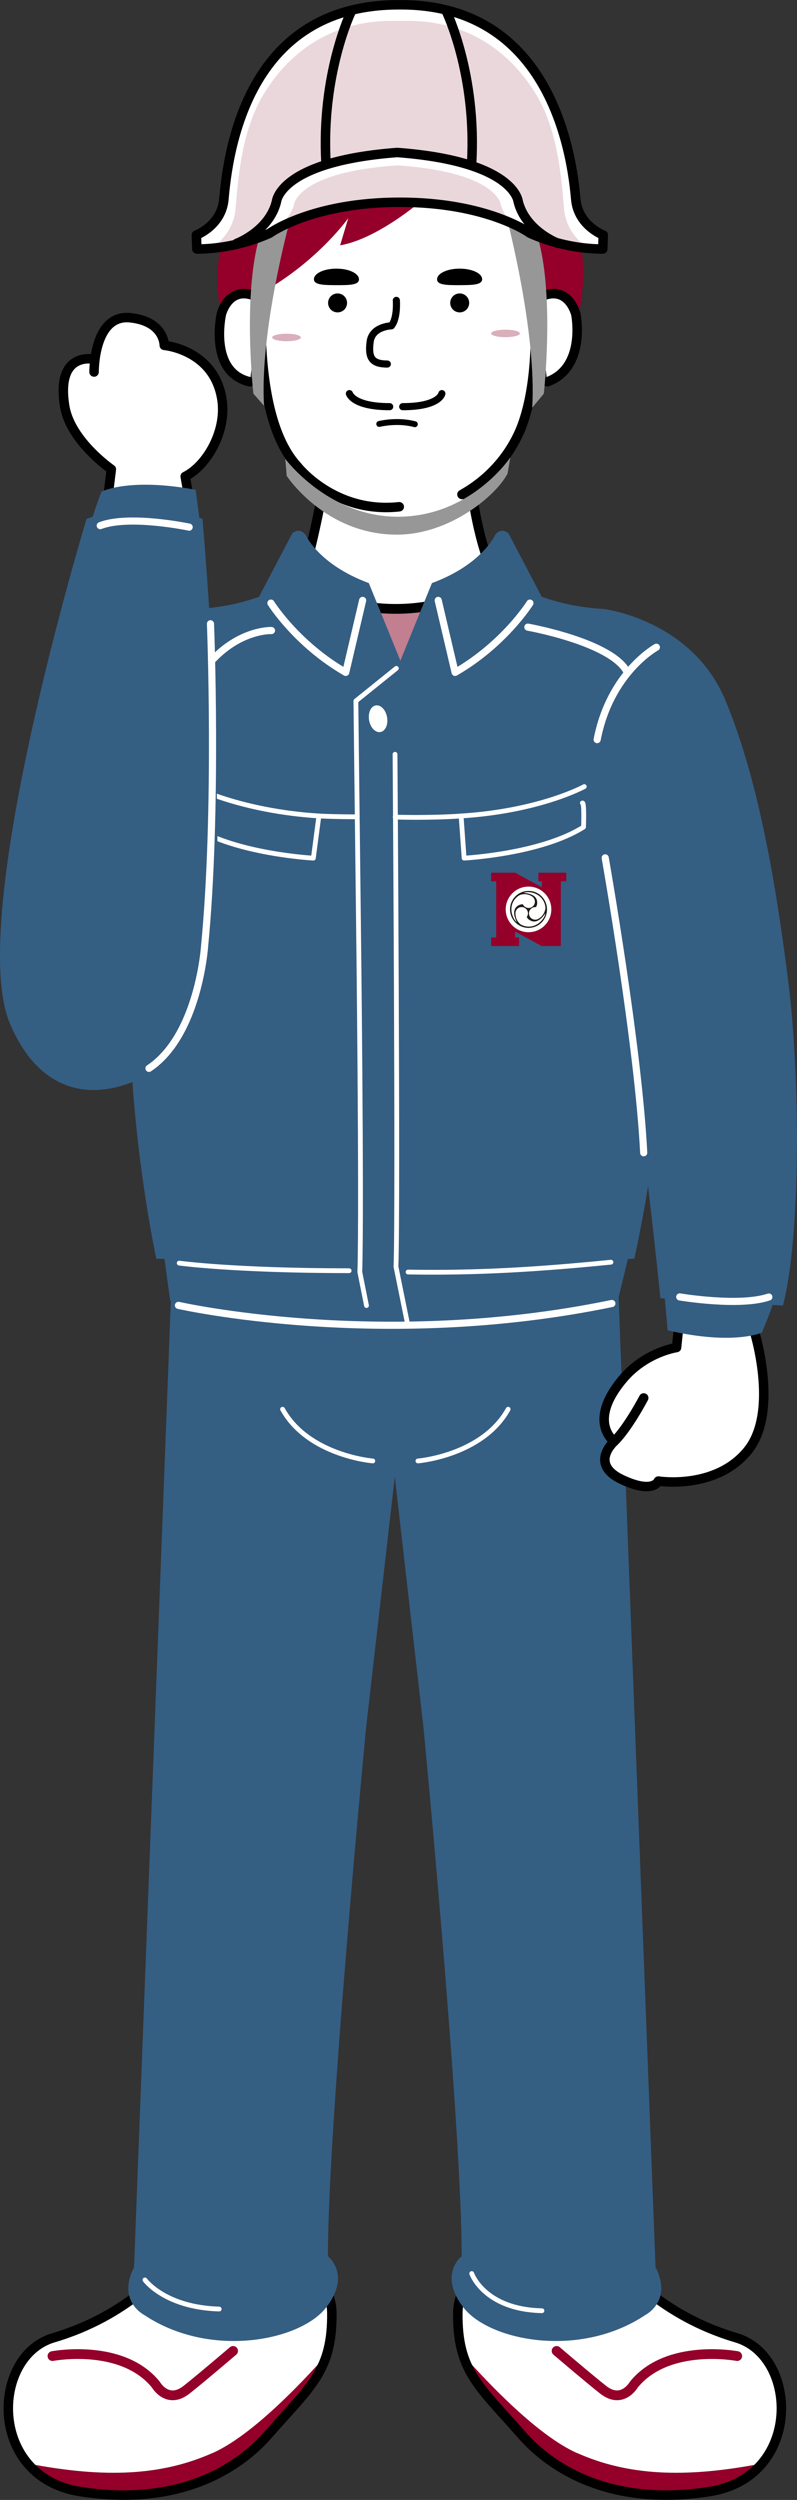 <?xml version="1.0" encoding="UTF-8"?><svg id="_レイヤー_2" xmlns="http://www.w3.org/2000/svg" viewBox="0 0 84.9 266.24"><rect x="0" y="0" width="84.9" height="266.24" fill="#333333" stroke="none"/><defs><style>.cls-1,.cls-2,.cls-3,.cls-4,.cls-5,.cls-6{stroke-linejoin:round;}.cls-1,.cls-2,.cls-3,.cls-4,.cls-5,.cls-6,.cls-7,.cls-8,.cls-9{fill:none;stroke-linecap:round;}.cls-1,.cls-2,.cls-8{stroke-width:.76px;}.cls-1,.cls-5{stroke:#fff;}.cls-2,.cls-3,.cls-6,.cls-7,.cls-8,.cls-9{stroke:#000;}.cls-10{fill:#ead7dc;}.cls-11{fill:#fff;}.cls-12{fill:#979797;}.cls-13{fill:#94002a;}.cls-14{fill:#a5ced9;}.cls-15{fill:#d8afbb;}.cls-16{fill:#c17f90;}.cls-17{fill:#1e1a18;}.cls-18{fill:#355e83;}.cls-3,.cls-4{stroke-width:1.04px;}.cls-4{stroke:#94002a;}.cls-5{stroke-width:.51px;}.cls-6,.cls-7{stroke-width:1.01px;}.cls-7,.cls-8,.cls-9{stroke-miterlimit:10;}.cls-9{stroke-width:.63px;}</style></defs><g id="text"><g><path class="cls-13" d="m26.11,22.22s-5.56,2.9-1.39,16.04l4.55,2.78,1.34-20.21-4.5,1.4Z"/><path class="cls-13" d="m59.19,21.59s5.56,2.9,1.39,16.04l-4.55,2.78-1.34-20.21,4.5,1.4Z"/><path class="cls-11" d="m26.61,40.66c-4.42-1.01-3.03-7.2-3.03-7.2,0,0,.88-3.54,4.2-1.61"/><path class="cls-7" d="m26.61,40.66c-4.42-1.01-3.03-7.2-3.03-7.2,0,0,.88-3.54,4.2-1.61"/><path class="cls-11" d="m58.31,40.66c4.17-1.52,3.03-7.2,3.03-7.2,0,0-.88-3.54-4.2-1.61"/><path class="cls-7" d="m58.31,40.66c4.17-1.52,3.03-7.2,3.03-7.2,0,0-.88-3.54-4.2-1.61"/><path class="cls-11" d="m34.3,52.64s-1.25,6.96-2.51,10l3.59,5.86,11.15,2.64,6.81-8.5c-2.27-3.66-3.02-10-3.02-10l-1.11.02c4.04-2.27,5.79-5.65,6.44-7.45,2.81-7.8.51-20.58.51-20.58,0,0-3.54-7.2-14.52-7.45-10.99-.25-13.26,7.58-13.26,7.58,0,0-2.65,18.44,3.28,24.88,0,0,3.93,5.09,10.87,4.33"/><path class="cls-6" d="m34.3,52.64s-1.25,6.96-2.51,10l3.59,5.86,11.15,2.64,6.81-8.5c-2.27-3.66-3.02-10-3.02-10l-1.11.02c4.04-2.27,5.79-5.65,6.44-7.45,2.81-7.8.51-20.58.51-20.58,0,0-3.54-7.2-14.52-7.45-10.99-.25-13.26,7.58-13.26,7.58,0,0-2.65,18.44,3.28,24.88,0,0,3.93,5.09,10.87,4.33"/><path class="cls-8" d="m37.22,41.92s.38,1.39,4.29,1.39"/><path class="cls-8" d="m47.07,41.92s-.25,1.39-4.17,1.39"/><path class="cls-13" d="m45.56,20.83s-5.03,4.55-9.33,5.3l.87-2.9s-3.03,4.29-8.59,7.58l1.64-8.71,9.6-2.65,5.81,1.39Z"/><path class="cls-12" d="m54.02,23.36s3.18,12.1,2.67,20.06l1.24-1.49s1.2-10.77-.73-16.94"/><path class="cls-12" d="m30.91,23.36s-3.28,11.9-2.78,19.86l-1.14-1.3s-1.2-10.77.73-16.94"/><path class="cls-12" d="m30.54,50.68s4.08,6.26,11.74,6.26c5.65,0,10.61-4.2,11.79-6.51l.29-1.71s-4.27,6.42-12.18,6.31c-7.29-.1-11.79-6.16-11.79-6.16l.15,1.81Z"/><path class="cls-11" d="m43.47.83c16.29,0,17.87,16.37,17.87,20.38.24,2.81,2.93,3.82,2.93,3.82l-.05,1.49c-4.34,0-7.77-1.69-7.77-1.69,0,0-4.49-3.29-13.85-3.29s-13.85,3.29-13.85,3.29c0,0-3.43,1.69-7.77,1.69l-.05-1.49s2.69-1.01,2.93-3.82c0-3.55,1.57-20.38,17.87-20.38h1.76Z"/><path class="cls-10" d="m23.14,25.96c.89-.77,1.81-1.99,1.96-3.79v-.11c.3-3.45.7-8.17,2.91-11.9,2.57-4.34,7.05-7.94,13.7-7.94h1.76c6.64,0,11.12,3.6,13.7,7.94,2.21,3.73,2.61,8.45,2.9,11.9v.11c.16,1.8,1.08,3.02,1.97,3.79-2.6-.35-4.56-1.19-4.97-1.38-.79-.54-5.51-3.45-14.48-3.45s-13.69,2.91-14.48,3.45c-.4.18-2.36,1.03-4.97,1.38"/><path class="cls-11" d="m59.46,25.74s-3.46-1.28-4.26-4.45c0,0-.32-4.29-12.89-5.23-12.56.95-12.86,5.23-12.86,5.23-.78,3.16-4.23,4.45-4.23,4.45l9.5-3.56,7.63-1.11,7.77,1.03,9.33,3.63Z"/><path class="cls-10" d="m57.01,24.86s-2.96-.57-3.65-3.02c0,0-.28-3.5-11.04-4.23-10.76.73-11.02,4.23-11.02,4.23-.67,2.45-3.62,3.02-3.62,3.02l8.14-2.75,6.54-.86,6.66.8,7.99,2.81Z"/><path class="cls-6" d="m42.71.51c14.71,0,18.02,13.55,18.62,20.7.24,2.81,2.93,3.82,2.93,3.82l-.05,1.49c-4.34,0-7.77-1.69-7.77-1.69,0,0-4.49-3.29-13.85-3.29s-13.85,3.29-13.85,3.29c0,0-3.43,1.69-7.77,1.69l-.05-1.49s2.69-1.01,2.93-3.82c.6-7.14,3.53-20.7,18.62-20.7h.24Z"/><path class="cls-7" d="m59.46,25.92s-3.46-1.28-4.26-4.45c0,0-.32-4.29-12.89-5.23-12.56.95-12.86,5.23-12.86,5.23-.78,3.16-4.23,4.45-4.23,4.45"/><path class="cls-9" d="m40.4,45.15s1.89-.48,3.79.03"/><path d="m51.36,29.73c0,.63-1.07.63-2.4.64-1.33,0-2.4,0-2.4-.62,0-.63,1.07-1.14,2.4-1.14,1.33,0,2.4.5,2.4,1.13"/><path d="m49.98,32.26c0,.56-.45,1.01-1.01,1.01s-1.01-.45-1.01-1.01.45-1.01,1.01-1.01,1.01.45,1.01,1.01"/><path d="m33.44,29.73c0,.63,1.07.63,2.4.64,1.33,0,2.4,0,2.4-.62,0-.63-1.07-1.14-2.4-1.14-1.33,0-2.4.5-2.4,1.13"/><path d="m36.97,32.26c0,.56-.45,1.01-1.01,1.01s-1.01-.45-1.01-1.01.45-1.01,1.01-1.01,1.01.45,1.01,1.01"/><path class="cls-6" d="m47.56,1.24s3.23,6.65,2.68,16.15"/><path class="cls-6" d="m37.41,1.24s-3.23,6.65-2.68,16.15"/><path class="cls-2" d="m42.22,31.99s.15,1.88-.53,2.71c0,0-2.04.05-2.26,1.69-.21,1.64.12,2.38,1.83,2.38"/><path class="cls-16" d="m35.34,63.66s6.31,2.67,13.59,0c7.27-2.67,1.71,12.52,1.71,12.52h-15.3v-12.52Z"/><path class="cls-3" d="m35.34,63.66s6.31,2.67,13.59,0c7.27-2.67,1.71,12.52,1.71,12.52h-15.3v-12.52Z"/><path class="cls-13" d="m22.64,261.24c4.12-1.84,9.32-7.28,12.17-10.5-.91,2.98-3,4.85-6.23,8.54-3.42,3.91-9.87,7.68-20.05,6.09-2.51-.39-4.36-1.52-5.61-3.01,8.35,1.63,14.39,1.26,19.71-1.11"/><path class="cls-11" d="m22.64,261.24c-5.32,2.37-11.36,2.74-19.71,1.11-3.67-4.38-2.2-11.91,2.76-13.37,8.02-2.36,12.03-7.45,12.03-7.45,7.97-4.91,14.58-.96,14.58-.96,0,0,3.02,2.63,3.06,5.71.02,1.81-.16,3.23-.53,4.46-2.85,3.22-8.05,8.66-12.17,10.5"/><path class="cls-6" d="m32.3,240.56s-6.61-3.95-14.58.96c0,0-4.01,5.09-12.03,7.45-6.65,1.96-7.02,14.84,2.85,16.38,10.19,1.59,16.63-2.17,20.05-6.09,4.56-5.21,6.83-6.77,6.76-13-.04-3.08-3.06-5.71-3.06-5.71Z"/><path class="cls-18" d="m42.64,152.16l-3.64,31.81s-4.07,42.22-4.07,56.31c0,0,2.54,1.96-.2,5.48-2.74,3.52-12.33,5.48-19.37.78,0,0-2.93-1.47-1.08-5.09l3.96-103.98h28.91l-4.52,14.69Z"/><path class="cls-4" d="m5.59,250.92s7.41-1.42,11.02,3.05c0,0,1.22,2.12,3.24.55,1.31-1.02,4.98-4.15,4.98-4.15"/><path class="cls-13" d="m61.47,261.24c-4.12-1.84-9.32-7.28-12.17-10.5.91,2.98,3,4.85,6.23,8.54,3.42,3.91,9.87,7.68,20.05,6.09,2.51-.39,4.36-1.52,5.61-3.01-8.35,1.63-14.39,1.26-19.71-1.11"/><path class="cls-11" d="m61.47,261.24c5.32,2.37,11.36,2.74,19.71,1.11,3.67-4.38,2.2-11.91-2.76-13.37-8.02-2.36-12.03-7.45-12.03-7.45-7.97-4.91-14.58-.96-14.58-.96,0,0-3.02,2.63-3.06,5.71-.02,1.81.16,3.23.53,4.46,2.85,3.22,8.05,8.66,12.17,10.5"/><path class="cls-6" d="m51.82,240.56s6.61-3.95,14.58.96c0,0,4.01,5.09,12.03,7.45,6.65,1.96,7.02,14.84-2.85,16.38-10.19,1.59-16.63-2.17-20.05-6.09-4.56-5.21-6.83-6.77-6.76-13,.04-3.08,3.06-5.71,3.06-5.71Z"/><path class="cls-18" d="m41.47,152.16l3.64,31.81s4.07,42.22,4.07,56.31c0,0-2.54,1.96.2,5.48,2.74,3.52,12.33,5.48,19.37.78,0,0,2.93-1.47,1.08-5.09l-3.96-103.98h-28.91l4.52,14.69Z"/><path class="cls-5" d="m44.52,155.59s6.86-.56,9.61-5.51"/><path class="cls-5" d="m39.71,155.59s-6.86-.56-9.61-5.51"/><path class="cls-18" d="m64.35,64.86c-7.37-.42-10.89-3.6-10.89-3.6l-2.01-1.52-8.8,10.65-8.8-10.65-2.01,1.52s-3.52,3.19-10.89,3.6c0,0-7.16,9.33-5.6,22.27,0,0-1.61,13.94-1.55,20.53.12,13.88,2.85,26.39,2.85,26.39,0,0,.31.01.87.03l.6,4.39h47.7l1.07-4.4c.44-.01.68-.02.68-.02,0,0,4.44-19.54,2.42-29.36-1.32-6.45.59-17.56.59-17.56,1.56-12.94-6.23-22.27-6.23-22.27"/><path class="cls-11" d="m65.43,153.51s-2.73,2.4.84,4.07c3.33,1.56,3.86.15,3.86.15,0,0,6.08.98,9.51-3.22,3.43-4.2.67-12.88.67-12.88l-7.96-.82-.28,2.7s-3.31.48-5.72,3.35c-3.86,4.59-.92,6.65-.92,6.65"/><path class="cls-6" d="m65.43,153.51s-2.73,2.4.84,4.07c3.33,1.56,3.86.15,3.86.15,0,0,6.08.98,9.51-3.22,3.43-4.2.67-12.88.67-12.88l-7.96-.82-.28,2.7s-3.31.48-5.72,3.35c-3.86,4.59-.92,6.65-.92,6.65"/><path class="cls-6" d="m68.57,148.88s-1.68,3.21-3.14,4.63"/><path class="cls-18" d="m52.75,56.95s-1.34,3.15-6.74,5.15l-3.37,8.29s11.2-.61,15.03-6.91l-3.5-6.67s-.72-.72-1.42.14"/><path class="cls-18" d="m32.55,56.95s1.34,3.15,6.74,5.15l3.37,8.29s-11.2-.61-15.03-6.91l3.5-6.67s.72-.72,1.42.14"/><path class="cls-1" d="m56.45,64.23s-2.71,4.35-7.97,7.38l-1.8-7.67"/><path class="cls-1" d="m28.86,64.23s2.71,4.35,7.97,7.38l1.8-7.67"/><path class="cls-18" d="m64.35,64.86s9.35,1.15,12.92,9.71c3.57,8.56,5.42,19.83,6.7,29.95,1.28,10.13,1.35,27.24-.57,34.52l-13.05-.78s-3.85-38.08-7.06-47.92c-3.21-9.84,1.06-25.47,1.06-25.47"/><path class="cls-14" d="m20.95,64.86s-9.35,1.15-12.92,9.71c-3.57,8.56-8.56,22.48-6.36,32.45,2.91,13.19,15.83,9.2,20.34-16.69,1.77-10.2-1.06-25.47-1.06-25.47"/><path class="cls-1" d="m64.47,91.36s3.53,20,4.1,31.41"/><path class="cls-5" d="m42.22,71.18l-4.31,3.47.28,23.88s.36,29.6.14,36.94l.71,3.57"/><path class="cls-5" d="m43.47,135.47c7.3.13,13.95-.28,21.61-1.05"/><path class="cls-5" d="m19.09,134.52s5.83.81,18.1.81"/><path class="cls-18" d="m82.6,137.76c.14.42-1.44,4.16-1.44,4.16,0,0-2.99,1.39-10.04-.24l-.46-5.17,11.94,1.25Z"/><path class="cls-1" d="m72.41,138.12s6.35,1.07,9.49.01"/><path class="cls-1" d="m69.92,68.93s-4.92,2.67-6.31,9.84"/><path class="cls-1" d="m56.23,66.79s8.99,1.6,10.59,4.81"/><path class="cls-1" d="m28.92,67.15s-3.42-.14-6.56,3.42"/><path class="cls-11" d="m41.23,76.37c.14.78-.17,1.5-.7,1.59-.53.1-1.07-.46-1.21-1.24-.14-.78.17-1.5.7-1.59.53-.1,1.07.46,1.21,1.24"/><path class="cls-5" d="m62.24,83.77s-4.71,2.6-13.12,3.13l.32,4.49s8.17-.43,12.72-3.31c0,0,.1-2.64-.12-2.56"/><path class="cls-5" d="m42.1,87.02s3.72.12,7.03-.12"/><path class="cls-5" d="m20.59,83.77s4.98,2.6,13.38,3.13l-.59,4.49s-8.17-.43-12.72-3.31c0,0-.1-2.64.12-2.56"/><path class="cls-5" d="m37.97,86.99s-2.41,0-4-.09"/><path class="cls-11" d="m10.02,39.62s-.07-6.18,3.85-5.78c3.66.38,3.63,2.94,3.63,2.94,0,0,5.36.46,6.15,5.83.49,3.36-1.64,6.99-3.92,8.13l.64,3.71h-9.06l.55-4.47s-4.38-3.03-4.97-6.73c-.95-5.92,3.14-4.99,3.14-4.99"/><path class="cls-6" d="m10.02,39.62s-.07-6.18,3.85-5.78c3.66.38,3.63,2.94,3.63,2.94,0,0,5.36.46,6.15,5.83.49,3.36-1.64,6.99-3.92,8.13l.64,3.71h-9.06l.55-4.47s-4.38-3.03-4.97-6.73c-.95-5.92,3.14-4.99,3.14-4.99"/><path class="cls-18" d="m21.57,55.24s-7.22-1.91-12.35.02c0,0-12.89,42.35-8.19,53.68,3.37,8.13,10.16,9.2,17.33,3.85,1.51-1.13,4.49-6.42,4.49-6.42,0,0,1.28-20.97-1.28-51.13"/><path class="cls-18" d="m9.54,56.58c-.16-.42,1.26-4.22,1.26-4.22,0,0,2.93-1.52,10.04-.2l.68,5.14-11.98-.72Z"/><path class="cls-1" d="m20.15,56.14s-6.38-1.35-9.47-.16"/><path class="cls-1" d="m22.42,66.43s.79,19.83-.63,34.38c0,0-.64,9.45-5.92,12.97"/><path class="cls-5" d="m42.08,80.33s.34,48.24.1,54.57l1.27,6.27"/><path class="cls-5" d="m50.25,242.13s1.32,3.82,7.48,3.96"/><path class="cls-4" d="m78.53,250.92s-7.41-1.42-11.02,3.05c0,0-1.22,2.12-3.24.55-1.31-1.02-4.98-4.15-4.98-4.15"/><path class="cls-1" d="m19.01,139.02s21.57,4.9,46.17-.2"/><path class="cls-5" d="m15.44,242.81s2.12,2.93,7.91,3.1"/><path class="cls-15" d="m55.38,35.51c0,.22-.68.4-1.53.4s-1.53-.18-1.53-.4.68-.4,1.53-.4,1.53.18,1.53.4"/><path class="cls-15" d="m32.05,35.94c0,.22-.68.4-1.53.4s-1.53-.18-1.53-.4.68-.4,1.53-.4,1.53.18,1.53.4"/><path class="cls-11" d="m56.3,99.38c1.34,0,2.43-1.09,2.43-2.43,0-1.34-1.09-2.43-2.43-2.43s-2.43,1.09-2.43,2.43c0,1.34,1.09,2.43,2.43,2.43"/><path class="cls-11" d="m56.72,95.59h0s0,0-.01,0c-.01-.01-.03-.02-.04-.03-.38-.24-.85-.3-1.28-.15-.58.3-.93.91-.91,1.56,0,.54.29,1.16.57,1.32,0,0-.77-1.32.24-1.8.13-.06.27-.09.41-.09.15.34.55.49.88.34.34-.15.49-.55.34-.88-.04-.1-.11-.18-.19-.25"/><path class="cls-11" d="m56.39,98.07c-.12-.08-.22-.18-.28-.31.22-.3.15-.72-.15-.93-.3-.22-.72-.15-.93.15-.06.09-.1.19-.12.29,0,0,0,.01,0,.02,0,.02,0,.04,0,.05-.02.45.17.89.51,1.18.55.35,1.25.35,1.8.01.47-.26.86-.83.86-1.16,0,0-.76,1.33-1.68.7"/><polygon class="cls-13" points="57.35 92.94 57.35 93.86 57.72 93.86 57.72 94.49 54.87 92.94 52.32 92.94 52.32 93.86 52.86 93.86 52.86 99.84 52.32 99.84 52.32 100.75 55.29 100.75 55.29 99.84 54.87 99.84 54.87 99.21 57.72 100.76 57.72 100.75 59.74 100.75 59.74 93.86 60.32 93.86 60.32 92.94 57.35 92.94"/><path class="cls-11" d="m56.3,99.28c1.34,0,2.43-1.09,2.43-2.43,0-1.34-1.09-2.43-2.43-2.43s-2.43,1.09-2.43,2.43c0,1.34,1.09,2.43,2.43,2.43"/><path class="cls-17" d="m56.3,98.82c1.09,0,1.97-.88,1.97-1.97,0-1.09-.88-1.97-1.97-1.97-1.09,0-1.97.88-1.97,1.97h0c0,1.09.88,1.97,1.97,1.97h0Z"/><path class="cls-11" d="m56.72,95.49h0s0,0-.01,0c-.01-.01-.03-.02-.04-.03-.38-.24-.85-.3-1.28-.15-.58.3-.93.91-.91,1.56,0,.54.29,1.16.57,1.32,0,0-.77-1.32.24-1.8.13-.06.27-.09.41-.09.15.34.55.49.88.34.34-.15.49-.55.34-.88-.04-.1-.11-.18-.19-.25"/><path class="cls-11" d="m56.39,97.97c-.12-.08-.22-.18-.28-.31.22-.3.15-.72-.15-.93-.3-.22-.72-.15-.93.15-.06.09-.1.19-.12.29,0,0,0,.01,0,.02,0,.02,0,.04,0,.05-.02.45.17.89.51,1.18.55.35,1.25.35,1.8.01.47-.26.86-.83.86-1.16,0,0-.76,1.33-1.68.7"/><path class="cls-11" d="m58.1,96.84c.03-.65-.32-1.26-.89-1.57-.46-.28-1.15-.33-1.43-.17,0,0,1.53,0,1.44,1.11,0,.14-.05.28-.13.4-.37-.04-.7.23-.74.59-.04.37.23.7.59.74.11.01.21,0,.31-.04,0,0,0,0,.01,0,.02,0,.03-.01.05-.02.4-.21.68-.59.77-1.03"/></g></g></svg>